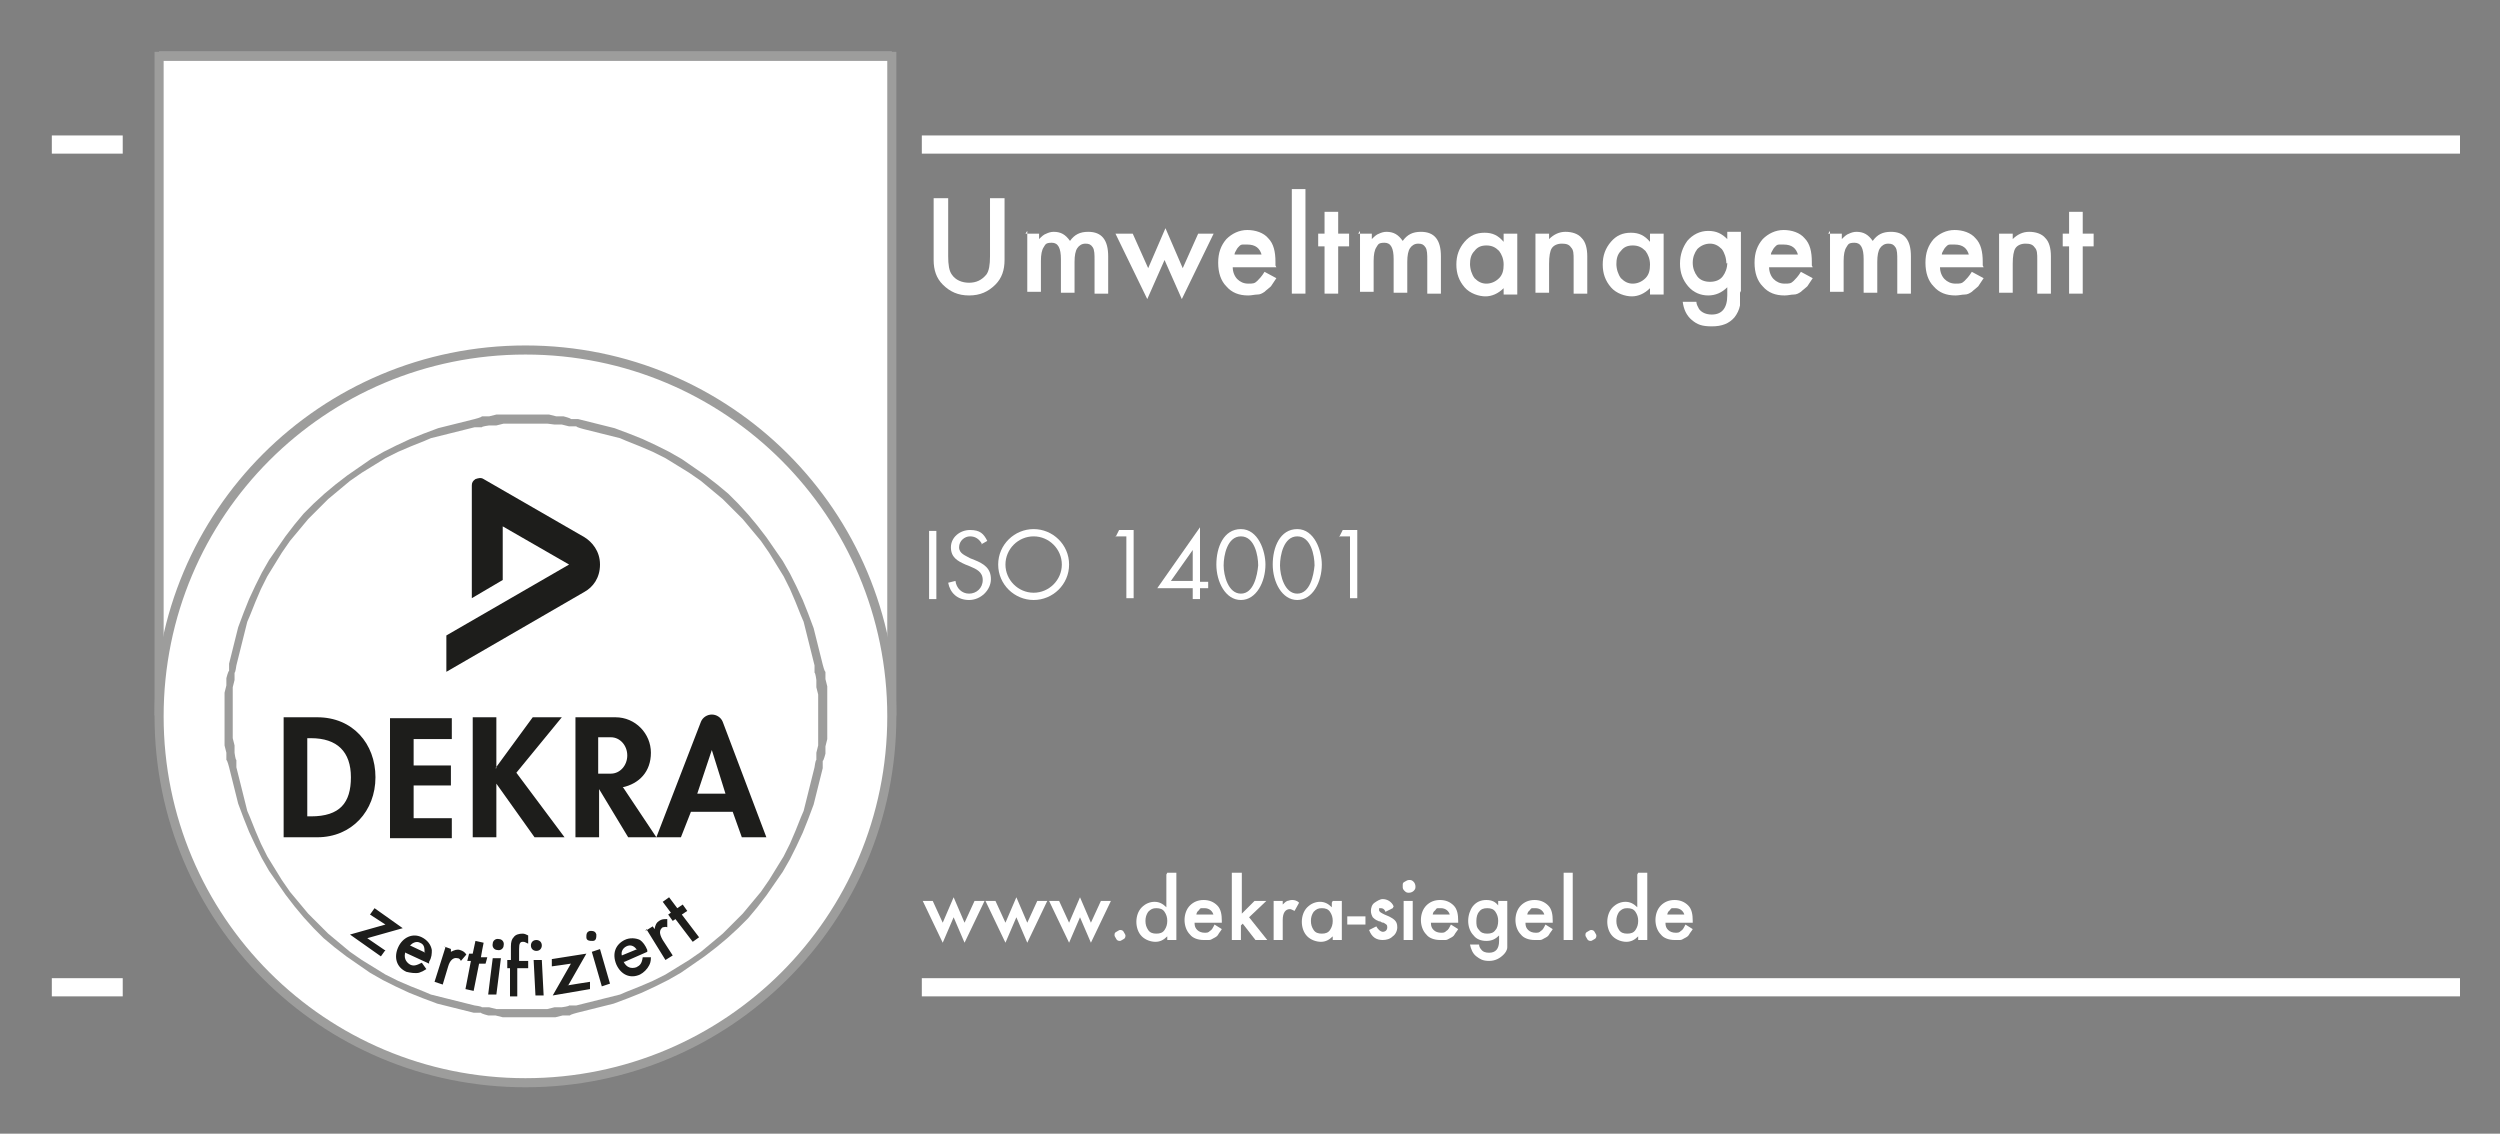 <?xml version="1.0" encoding="UTF-8"?>
<svg id="Ebene_2" xmlns="http://www.w3.org/2000/svg" version="1.1" viewBox="0 0 275 124.7">
  <rect x="0" y="0" width="275" height="124.7" fill="#808080" stroke="none"/>
  <!-- Generator: Adobe Illustrator 29.7.1, SVG Export Plug-In . SVG Version: 2.1.1 Build 8)  -->
  <defs>
    <style>
      .st0 {
        fill: #1d1d1b;
        fill-rule: evenodd;
      }

      .st1 {
        fill: #fff;
      }

      .st2 {
        fill: none;
        stroke: #9d9d9c;
        stroke-linecap: square;
      }

      .st3 {
        fill: #9d9d9c;
      }
    </style>
  </defs>
  <g>
    <rect class="st1" x="17.5" y="5.7" width="80.6" height="72.5"/>
    <g>
      <rect class="st2" x="17.5" y="6.2" width="80.6" height="72"/>
      <path class="st1" d="M57.8,119.1c22.3,0,40.3-18,40.3-40.3s-18-40.3-40.3-40.3-40.3,18-40.3,40.3,18,40.3,40.3,40.3"/>
      <path class="st2" d="M57.8,119.1c22.3,0,40.3-18,40.3-40.3s-18-40.3-40.3-40.3-40.3,18-40.3,40.3,18,40.3,40.3,40.3Z"/>
    </g>
    <path class="st3" d="M57.8,46.6h.8s.8,0,.8,0h.8c0,0,.8.1.8.1h.8c0,0,.8.2.8.2h.8c0,.1.8.3.8.3l.8.2.8.2.8.2.8.2.8.2.7.3,1.5.6,1.4.6,1.4.7,1.3.8,1.3.8,1.3.9,1.2,1,1.2,1,1.1,1.1,1.1,1.1,1,1.2,1,1.2.9,1.3.8,1.3.8,1.3.7,1.4.6,1.4.6,1.5.3.7.2.8.2.8.2.8.2.8.2.8.2.8v.8c.1,0,.2.8.2.8v.8c0,0,.2.8.2.8v.8c0,0,0,.8,0,.8v.8s0,.8,0,.8v.8s0,.8,0,.8v.8c0,0-.2.8-.2.8v.8c-.1,0-.2.8-.2.8l-.2.8-.2.8-.2.8-.2.8-.2.8-.2.8-.3.7-.6,1.5-.6,1.4-.7,1.4-.8,1.3-.8,1.3-.9,1.3-1,1.2-1,1.2-1.1,1.1-1.1,1.1-1.2,1-1.2,1-1.3.9-1.3.8-1.3.8-1.4.7-1.4.6-1.5.6-.7.3-.8.2-.8.2-.8.2-.8.2-.8.2-.8.2h-.8c0,.1-.8.2-.8.2h-.8c0,0-.8.2-.8.2h-.8c0,0-.8,0-.8,0h-.8s-.8,0-.8,0h-.8s-.8,0-.8,0h-.8c0,0-.8-.2-.8-.2h-.8c0-.1-.8-.2-.8-.2l-.8-.2-.8-.2-.8-.2-.8-.2-.8-.2-.8-.2-.7-.3-1.5-.6-1.4-.6-1.4-.7-1.3-.8-1.3-.8-1.3-.9-1.2-1-1.2-1-1.1-1.1-1.1-1.1-1-1.2-1-1.2-.9-1.3-.8-1.3-.8-1.3-.7-1.4-.6-1.4-.6-1.5-.3-.7-.2-.8-.2-.8-.2-.8-.2-.8-.2-.8-.2-.8v-.8c-.1,0-.2-.8-.2-.8v-.8c0,0-.2-.8-.2-.8v-.8c0,0,0-.8,0-.8v-.8s0-.8,0-.8v-.8s0-.8,0-.8v-.8c0,0,.2-.8.2-.8v-.8c.1,0,.2-.8.2-.8l.2-.8.2-.8.2-.8.2-.8.2-.8.2-.8.3-.7.6-1.5.6-1.4.7-1.4.8-1.3.8-1.3.9-1.3,1-1.2,1-1.2,1.1-1.1,1.1-1.1,1.2-1,1.2-1,1.3-.9,1.3-.8,1.3-.8,1.4-.7,1.4-.6,1.5-.6.7-.3.8-.2.8-.2.8-.2.8-.2.8-.2.8-.2h.8c0-.1.8-.2.8-.2h.8c0,0,.8-.2.8-.2h.8c0,0,.8,0,.8,0h.8M57.8,45.6h0s-.8,0-.8,0h-.8s-.8,0-.8,0h-.8c0,0-.8.2-.8.2h-.8c0,.1-.8.3-.8.3l-.8.2-.8.2-.8.2-.8.2-.8.2-.8.3-.8.3-1.5.6-1.5.7-1.4.7-1.4.8-1.3.9-1.3.9-1.3,1-1.2,1-1.2,1.1-1.1,1.1-1,1.2-1,1.3-.9,1.3-.9,1.3-.8,1.4-.7,1.4-.7,1.5-.6,1.5-.3.8-.3.8-.2.8-.2.8-.2.8-.2.8-.2.8v.8c-.1,0-.3.8-.3.8v.8c0,0-.2.8-.2.8v.8c0,0,0,.8,0,.8v.9s0,.9,0,.9v.8s0,.8,0,.8v.8c0,0,.2.8.2.8v.8c.1,0,.3.8.3.8l.2.8.2.8.2.8.2.8.2.8.3.8.3.8.6,1.5.7,1.5.7,1.4.8,1.4.9,1.3.9,1.3,1,1.3,1,1.2,1.1,1.2,1.1,1.1,1.2,1,1.3,1,1.3.9,1.3.9,1.4.8,1.4.7,1.5.7,1.5.6.8.3.8.3.8.2.8.2.8.2.8.2.8.2h.8c0,.1.8.3.8.3h.8c0,0,.8.2.8.2h.8c0,0,.8,0,.8,0h.9s.9,0,.9,0h.8s.8,0,.8,0h.8c0,0,.8-.2.8-.2h.8c0-.1.8-.3.8-.3l.8-.2.8-.2.8-.2.8-.2.8-.2.8-.3.8-.3,1.5-.6,1.5-.7,1.4-.7,1.4-.8,1.3-.9,1.3-.9,1.3-1,1.2-1,1.2-1.1,1.1-1.1,1-1.2,1-1.3.9-1.3.9-1.3.8-1.4.7-1.4.7-1.5.6-1.5.3-.8.3-.8.2-.8.2-.8.2-.8.2-.8.2-.8v-.8c.1,0,.3-.8.3-.8v-.8c0,0,.2-.8.2-.8v-.8c0,0,0-.8,0-.8v-.9s0-.9,0-.9v-.8s0-.8,0-.8v-.8c0,0-.2-.8-.2-.8v-.8c-.1,0-.3-.8-.3-.8l-.2-.8-.2-.8-.2-.8-.2-.8-.2-.8-.3-.8-.3-.8-.6-1.5-.7-1.5-.7-1.4-.8-1.4-.9-1.3-.9-1.3-1-1.3-1-1.2-1.1-1.2-1.1-1.1-1.2-1-1.3-1-1.3-.9-1.3-.9-1.4-.8-1.4-.7-1.5-.7-1.5-.6-.8-.3-.8-.3-.8-.2-.8-.2-.8-.2-.8-.2-.8-.2h-.8c0-.1-.8-.3-.8-.3h-.8c0,0-.8-.2-.8-.2h-.8c0,0-.9,0-.9,0h-.9s0,0,0,0h0Z"/>
    <path class="st0" d="M33.8,81.2h.4c2.9,0,4.4,1.5,4.4,4.3s-1.2,4.3-4.4,4.3h-.4v-8.7ZM31.3,92.1h3.6c3.8,0,6.4-2.9,6.4-6.6s-2.5-6.6-6.4-6.6h-3.7v13.2ZM49.7,81.2v-2.2h-6.8v13.2h6.8v-2.2h-4.2v-3.6h4.1v-2.2h-4.1v-2.9h4.2ZM76.7,87.3l1.6-4.8h0l1.5,4.8h-3.1ZM72.2,92.1l4.9-12.7c.2-.5.7-.8,1.2-.8s1,.3,1.2.8l4.8,12.7h-2.7l-1-2.8h-4.6l-1.1,2.8h-2.7ZM54.6,84.5h0v-5.6h-2.6v13.2h2.6v-5.9h0l4.2,5.9h3.3l-5.3-7.1,5-6.1h-3.2l-4.1,5.6ZM68.6,86.7l3.6,5.4h-3.1l-3.2-5.3v5.3h-2.6v-13.2h4.4c2.2,0,3.9,1.8,3.9,3.9s-1.3,3.4-3.1,3.8M67.2,81.1h-1.4v4h1.4c1,0,1.8-.9,1.8-2s-.8-2-1.8-2M53.2,52.7c-.3-.2-.6-.1-.9,0-.3.2-.4.4-.4.7v12.4s3.4-2,3.4-2v-5.9l7.3,4.2-13.5,7.8v4l15.2-8.8c.9-.5,1.7-1.5,1.7-3s-.9-2.5-1.7-3l-11.1-6.4"/>
    <path class="st0" d="M42.4,104.5l-.5.7-3.4-2.4,3.9-1.1-1.7-1.1.5-.7,3.1,2.2-3.9,1.1,1.9,1.3ZM46.7,104.8c0-.5,0-.9-.5-1.1-.4-.2-.8,0-1.1.3l1.7.8ZM44.6,104.7c-.2.6,0,1.1.5,1.4.4.2.7.1,1.3-.2l.5.7c-.3.2-.5.3-.8.4-.4.1-1,0-1.4-.1-1.1-.5-1.4-1.6-.9-2.7.5-1.1,1.6-1.6,2.6-1.1.6.3,1,.8,1.1,1.4,0,.4,0,.8-.3,1.3v.2c0,0-2.6-1.2-2.6-1.2ZM49,104.2l-1.2,3.8.9.3.6-2c.2-.7.6-1,1-.9.2,0,.3.1.4.3l.6-.7c-.2-.3-.4-.4-.7-.5-.3-.1-.6,0-1,.2v-.3c.1,0-.8-.3-.8-.3ZM52.7,106h.7c0,.1.2-.7.2-.7h-.7c0-.1.3-1.6.3-1.6l-.9-.2-.3,1.4h-.4c0,0-.2.8-.2.8h.4c0,0-.6,3.1-.6,3.1l.9.2.6-3ZM54.9,103.3c.3,0,.6.3.5.7,0,.3-.3.6-.7.5-.3,0-.6-.3-.5-.7,0-.3.3-.6.7-.5M54.6,109.4h-.9c0-.1.5-4,.5-4h.9c0,.1-.5,4-.5,4ZM57.1,106.5h1s0-.8,0-.8h-1s0-1.3,0-1.3c0-.6.1-.8.4-.8.2,0,.2,0,.6.2v-.9c-.2-.1-.4-.2-.6-.2-.4,0-.8.1-1,.4-.2.2-.3.5-.3,1v1.5c0,0-.4,0-.4,0v.9s.3,0,.3,0v3.1c-.1,0,.8,0,.8,0v-3.1ZM59,103.4c.3,0,.6.2.6.6,0,.3-.2.6-.6.6-.3,0-.6-.2-.6-.6,0-.3.2-.6.6-.6M59.8,109.5h-.9s-.2-3.9-.2-3.9h.9s.2,3.9.2,3.9ZM62.5,108.4l2-3.5-3.8.6v.8c.1,0,2.1-.3,2.1-.3l-2,3.5,4.1-.7v-.8c-.1,0-2.5.4-2.5.4ZM64.9,102.4c.3,0,.6,0,.7.4,0,.3,0,.7-.4.7-.3,0-.7,0-.7-.4,0-.3,0-.6.4-.7M67.1,108.2l-.9.3-1.1-3.8.9-.3,1.1,3.8ZM70,104.4c-.3-.4-.7-.5-1.1-.3-.4.2-.6.6-.5,1l1.7-.7ZM68.6,105.8c.3.6.8.8,1.4.6.4-.2.6-.4.7-1.1h.9c0,.5-.1.7-.2.9-.2.4-.6.8-1,1-1.1.5-2.1,0-2.6-1.1-.5-1.2-.1-2.2.9-2.7.6-.3,1.3-.2,1.7,0,.3.2.6.6.8,1.1v.2c0,0-2.5,1.1-2.5,1.1ZM71.1,102.2l2.1,3.4.8-.5-1.1-1.7c-.4-.7-.4-1.1,0-1.4.2,0,.3-.1.5,0v-.9c-.4,0-.6,0-.9.2-.3.2-.4.4-.5.9l-.2-.3-.8.5ZM75,100.6l.6-.4-.5-.7-.6.4-.9-1.2-.7.5.9,1.2-.3.2.5.7.3-.2,1.9,2.5.7-.5-1.9-2.5Z"/>
  </g>
  <rect class="st1" x="5.7" y="14.9" width="7.8" height="2"/>
  <rect class="st1" x="101.4" y="14.9" width="169.2" height="2"/>
  <rect class="st1" x="5.7" y="107.6" width="7.8" height="2"/>
  <rect class="st1" x="101.4" y="107.6" width="169.2" height="2"/>
  <g>
    <path class="st1" d="M104.3,21.8v6.4c0,.9.1,1.6.4,2,.4.6,1.1.9,1.9.9s1.4-.3,1.9-.9c.3-.4.4-1.1.4-2v-6.4h1.6v6.8c0,1.1-.3,2-1,2.7-.8.8-1.7,1.2-2.9,1.2s-2.1-.4-2.9-1.2c-.7-.7-1-1.6-1-2.7v-6.8h1.6Z"/>
    <path class="st1" d="M112.8,25.7h1.5v.6c.3-.3.5-.5.8-.6.2-.1.5-.2.8-.2.8,0,1.3.3,1.8,1,.5-.7,1.1-1,2-1,1.5,0,2.2.9,2.2,2.7v4.1h-1.5v-3.7c0-.6,0-1.1-.2-1.4-.2-.3-.4-.4-.8-.4s-.7.2-.9.5-.3.8-.3,1.5v3.4h-1.5v-3.7c0-1.2-.3-1.8-1-1.8s-.7.2-.9.5-.3.8-.3,1.5v3.4h-1.5v-6.7Z"/>
    <path class="st1" d="M124.6,25.7l1.7,3.8,1.9-4.4,1.9,4.4,1.7-3.8h1.7l-3.5,7.2-1.9-4.3-1.9,4.3-3.5-7.2h1.7Z"/>
    <path class="st1" d="M140.4,29.4h-4.8c0,.5.2,1,.5,1.3.3.3.7.5,1.2.5s.7,0,1-.3c.2-.2.5-.5.8-1l1.3.7c-.2.3-.4.6-.6.9-.2.2-.5.4-.7.6-.3.2-.5.3-.8.3s-.6.1-1,.1c-1,0-1.8-.3-2.4-1-.6-.6-.9-1.5-.9-2.6s.3-1.9.9-2.6c.6-.6,1.4-1,2.3-1s1.8.3,2.3.9c.6.6.8,1.5.8,2.6v.4ZM138.8,28.1c-.2-.8-.7-1.2-1.6-1.2s-.4,0-.5,0c-.2,0-.3.1-.4.2-.1.1-.2.2-.3.4s-.2.3-.2.5h3.1Z"/>
    <path class="st1" d="M143.6,20.8v11.5h-1.5v-11.5h1.5Z"/>
    <path class="st1" d="M147.2,27.1v5.2h-1.5v-5.2h-.7v-1.4h.7v-2.4h1.5v2.4h1.2v1.4h-1.2Z"/>
    <path class="st1" d="M149.4,25.7h1.5v.6c.3-.3.5-.5.8-.6.2-.1.5-.2.8-.2.8,0,1.3.3,1.8,1,.5-.7,1.1-1,2-1,1.5,0,2.2.9,2.2,2.7v4.1h-1.5v-3.7c0-.6,0-1.1-.2-1.4-.2-.3-.4-.4-.8-.4s-.7.2-.9.5-.3.8-.3,1.5v3.4h-1.5v-3.7c0-1.2-.3-1.8-1-1.8s-.7.2-.9.5-.3.8-.3,1.5v3.4h-1.5v-6.7Z"/>
    <path class="st1" d="M165.4,25.7h1.5v6.7h-1.5v-.7c-.6.6-1.3.9-2,.9s-1.7-.3-2.3-1c-.6-.7-.9-1.5-.9-2.5s.3-1.8.9-2.5,1.3-1,2.2-1,1.5.3,2.1,1v-.8ZM161.7,29c0,.6.2,1.2.5,1.6.4.4.8.6,1.3.6s1-.2,1.4-.6c.4-.4.5-.9.5-1.5s-.2-1.1-.5-1.5c-.4-.4-.8-.6-1.4-.6s-1,.2-1.3.6c-.4.4-.5.9-.5,1.5Z"/>
    <path class="st1" d="M168.9,25.7h1.5v.6c.5-.5,1.1-.8,1.8-.8s1.4.2,1.8.7c.4.4.6,1.1.6,2v4.1h-1.5v-3.7c0-.7,0-1.1-.3-1.4-.2-.3-.5-.4-1-.4s-.9.2-1.1.5c-.2.3-.3.9-.3,1.7v3.2h-1.5v-6.7Z"/>
    <path class="st1" d="M181.5,25.7h1.5v6.7h-1.5v-.7c-.6.6-1.3.9-2,.9s-1.7-.3-2.3-1c-.6-.7-.9-1.5-.9-2.5s.3-1.8.9-2.5,1.3-1,2.2-1,1.5.3,2.1,1v-.8ZM177.8,29c0,.6.2,1.2.5,1.6.4.4.8.6,1.3.6s1-.2,1.4-.6c.4-.4.5-.9.5-1.5s-.2-1.1-.5-1.5c-.4-.4-.8-.6-1.4-.6s-1,.2-1.3.6c-.4.4-.5.9-.5,1.5Z"/>
    <path class="st1" d="M191.4,32.2c0,.3,0,.6,0,.8,0,.2,0,.4,0,.6-.1.5-.3.9-.6,1.3-.6.7-1.4,1-2.5,1s-1.6-.2-2.2-.7c-.6-.5-.9-1.2-1-2h1.5c0,.3.2.6.3.8.3.4.8.6,1.4.6,1.1,0,1.7-.7,1.7-2.1v-.9c-.6.6-1.3.9-2.1.9s-1.6-.3-2.2-1c-.6-.7-.9-1.5-.9-2.5s.3-1.8.8-2.5c.6-.7,1.4-1.1,2.3-1.1s1.5.3,2.1.9v-.8h1.5v6.5ZM189.9,29c0-.6-.2-1.2-.5-1.6-.4-.4-.8-.6-1.3-.6s-1,.2-1.4.6c-.3.4-.5.9-.5,1.5s.2,1.1.5,1.5c.3.4.8.6,1.4.6s1.1-.2,1.4-.6c.3-.4.5-.9.5-1.5Z"/>
    <path class="st1" d="M199.4,29.4h-4.8c0,.5.2,1,.5,1.3.3.3.7.5,1.2.5s.7,0,1-.3c.2-.2.5-.5.8-1l1.3.7c-.2.3-.4.6-.6.9-.2.2-.5.4-.7.6-.3.2-.5.3-.8.3s-.6.1-1,.1c-1,0-1.8-.3-2.4-1-.6-.6-.9-1.5-.9-2.6s.3-1.9.9-2.6c.6-.6,1.4-1,2.3-1s1.8.3,2.3.9c.6.6.8,1.5.8,2.6v.4ZM197.8,28.1c-.2-.8-.7-1.2-1.6-1.2s-.4,0-.5,0c-.2,0-.3.1-.4.2-.1.1-.2.2-.3.4s-.2.3-.2.5h3.1Z"/>
    <path class="st1" d="M201.1,25.7h1.5v.6c.3-.3.5-.5.8-.6.2-.1.5-.2.8-.2.8,0,1.3.3,1.8,1,.5-.7,1.1-1,2-1,1.5,0,2.2.9,2.2,2.7v4.1h-1.5v-3.7c0-.6,0-1.1-.2-1.4-.2-.3-.4-.4-.8-.4s-.7.2-.9.5-.3.8-.3,1.5v3.4h-1.5v-3.7c0-1.2-.3-1.8-1-1.8s-.7.2-.9.5-.3.8-.3,1.5v3.4h-1.5v-6.7Z"/>
    <path class="st1" d="M218.2,29.4h-4.8c0,.5.2,1,.5,1.3.3.3.7.5,1.2.5s.7,0,1-.3c.2-.2.5-.5.8-1l1.3.7c-.2.3-.4.6-.6.9-.2.2-.5.4-.7.6-.3.2-.5.3-.8.3s-.6.1-1,.1c-1,0-1.8-.3-2.4-1-.6-.6-.9-1.5-.9-2.6s.3-1.9.9-2.6c.6-.6,1.4-1,2.3-1s1.8.3,2.3.9c.6.6.8,1.5.8,2.6v.4ZM216.6,28.1c-.2-.8-.7-1.2-1.6-1.2s-.4,0-.5,0c-.2,0-.3.1-.4.2-.1.1-.2.2-.3.4s-.2.3-.2.5h3.1Z"/>
    <path class="st1" d="M219.9,25.7h1.5v.6c.5-.5,1.1-.8,1.8-.8s1.4.2,1.8.7c.4.4.6,1.1.6,2v4.1h-1.5v-3.7c0-.7,0-1.1-.3-1.4-.2-.3-.5-.4-1-.4s-.9.2-1.1.5c-.2.3-.3.9-.3,1.7v3.2h-1.5v-6.7Z"/>
    <path class="st1" d="M229.1,27.1v5.2h-1.5v-5.2h-.7v-1.4h.7v-2.4h1.5v2.4h1.2v1.4h-1.2Z"/>
  </g>
  <g>
    <path class="st1" d="M103,65.9h-.8v-7.5h.8v7.5Z"/>
    <path class="st1" d="M108,59.8c-.3-.5-.7-.8-1.3-.8s-1.2.5-1.2,1.2.7.9,1.2,1.2l.5.2c1,.4,1.8.9,1.8,2.1s-1.1,2.3-2.4,2.3-2.1-.8-2.3-1.9l.8-.2c.1.8.7,1.4,1.5,1.4s1.5-.6,1.5-1.5-.7-1.2-1.4-1.5l-.5-.2c-.9-.4-1.6-.8-1.6-1.9s1-1.9,2.1-1.9,1.5.4,1.9,1.2l-.7.4Z"/>
    <path class="st1" d="M117.6,62.1c0,2.2-1.8,3.9-3.9,3.9s-3.9-1.7-3.9-3.9,1.8-3.9,3.9-3.9,3.9,1.7,3.9,3.9ZM110.6,62.1c0,1.7,1.4,3.1,3.1,3.1s3.1-1.4,3.1-3.1-1.4-3.1-3.1-3.1-3.1,1.4-3.1,3.1Z"/>
    <path class="st1" d="M122.7,59.1l.4-.8h1.6v7.5h-.8v-6.8h-1.2Z"/>
    <path class="st1" d="M132.9,63.9v.8h-.9v1.2h-.8v-1.2h-3.9l4.7-6.7h0v6h.9ZM131.2,60.5h0l-2.4,3.4h2.4v-3.4Z"/>
    <path class="st1" d="M139.2,62.1c0,1.9-1,3.9-2.7,3.9s-2.7-2-2.7-3.9.8-3.9,2.7-3.9,2.7,2.4,2.7,3.9ZM134.6,62.2c0,1.1.5,3.1,1.9,3.1s1.8-2,1.9-3.1c0-1.1-.4-3.2-1.9-3.2s-1.9,2.1-1.9,3.2Z"/>
    <path class="st1" d="M145.4,62.1c0,1.9-1,3.9-2.7,3.9s-2.7-2-2.7-3.9.8-3.9,2.7-3.9,2.7,2.4,2.7,3.9ZM140.8,62.2c0,1.1.5,3.1,1.9,3.1s1.8-2,1.9-3.1c0-1.1-.4-3.2-1.9-3.2s-1.9,2.1-1.9,3.2Z"/>
    <path class="st1" d="M147.3,59.1l.4-.8h1.6v7.5h-.8v-6.8h-1.2Z"/>
  </g>
  <g>
    <path class="st1" d="M102.6,99.1l1.1,2.4,1.2-2.8,1.2,2.8,1.1-2.4h1.1l-2.2,4.6-1.2-2.8-1.2,2.8-2.2-4.6h1.1Z"/>
    <path class="st1" d="M109.5,99.1l1.1,2.4,1.2-2.8,1.2,2.8,1.1-2.4h1.1l-2.2,4.6-1.2-2.8-1.2,2.8-2.2-4.6h1.1Z"/>
    <path class="st1" d="M116.5,99.1l1.1,2.4,1.2-2.8,1.2,2.8,1.1-2.4h1.1l-2.2,4.6-1.2-2.8-1.2,2.8-2.2-4.6h1.1Z"/>
    <path class="st1" d="M122.6,102.9c0-.2,0-.3.2-.4s.3-.2.4-.2.3,0,.4.2.2.3.2.4,0,.3-.2.4-.3.2-.4.2-.3,0-.4-.2-.2-.3-.2-.4Z"/>
    <path class="st1" d="M128.4,96h1v7.4h-1v-.4c-.4.4-.8.6-1.3.6s-1.1-.2-1.5-.6c-.4-.4-.6-1-.6-1.6s.2-1.2.6-1.6c.4-.4.9-.6,1.4-.6s.9.2,1.3.6v-3.6ZM126,101.3c0,.4.1.7.3,1,.2.3.5.4.9.4s.7-.1.9-.4c.2-.3.3-.6.3-1s-.1-.7-.3-1c-.2-.3-.5-.4-.9-.4s-.6.1-.9.4c-.2.3-.3.6-.3,1Z"/>
    <path class="st1" d="M134.5,101.5h-3.1c0,.4.1.6.3.8.2.2.5.3.8.3s.4,0,.6-.2c.2-.1.3-.3.5-.7l.8.5c-.1.2-.3.4-.4.6-.1.2-.3.3-.5.4-.2.1-.3.2-.5.2s-.4,0-.6,0c-.6,0-1.2-.2-1.5-.6-.4-.4-.6-1-.6-1.6s.2-1.2.6-1.6c.4-.4.9-.6,1.5-.6s1.1.2,1.5.6c.4.4.5,1,.5,1.7v.2ZM133.5,100.7c-.1-.5-.5-.8-1-.8s-.2,0-.3,0c-.1,0-.2,0-.3.2,0,0-.2.2-.2.2,0,0-.1.2-.1.3h2Z"/>
    <path class="st1" d="M136.6,96v4.5l1.4-1.4h1.3l-1.9,1.8,2,2.5h-1.3l-1.4-1.8-.2.2v1.6h-1v-7.4h1Z"/>
    <path class="st1" d="M140.1,99.1h1v.4c.2-.2.3-.3.5-.4.1,0,.3-.1.5-.1s.5,0,.8.3l-.5.9c-.2-.1-.4-.2-.5-.2-.5,0-.8.4-.8,1.2v2.2h-1v-4.3Z"/>
    <path class="st1" d="M146.6,99.1h1v4.3h-1v-.4c-.4.4-.8.6-1.3.6s-1.1-.2-1.5-.6c-.4-.4-.6-1-.6-1.6s.2-1.2.6-1.6c.4-.4.9-.6,1.4-.6s.9.2,1.3.6v-.5ZM144.2,101.3c0,.4.1.7.3,1,.2.3.5.4.9.4s.7-.1.9-.4c.2-.3.3-.6.3-1s-.1-.7-.3-1c-.2-.3-.5-.4-.9-.4s-.6.1-.9.4c-.2.3-.3.6-.3,1Z"/>
    <path class="st1" d="M148.2,100.8h2v.9h-2v-.9Z"/>
    <path class="st1" d="M153.2,99.9l-.8.4c-.1-.3-.3-.4-.5-.4s-.2,0-.2,0c0,0,0,.1,0,.2,0,.2.2.3.6.5.5.2.9.4,1.1.6s.3.4.3.8-.2.8-.5,1c-.3.3-.7.4-1.1.4-.7,0-1.2-.3-1.5-1.1l.8-.4c.1.2.2.3.3.4.1.1.3.2.4.2.3,0,.5-.2.5-.5s-.1-.3-.4-.5c0,0-.2,0-.3-.1s-.2,0-.3-.1c-.3-.1-.5-.3-.6-.4-.1-.2-.2-.4-.2-.7s.1-.7.4-.9c.3-.2.6-.4.9-.4.5,0,1,.3,1.2.8Z"/>
    <path class="st1" d="M154.3,97.4c0-.2,0-.3.2-.4s.3-.2.5-.2.3,0,.5.2c.1.1.2.3.2.5s0,.3-.2.5c-.1.1-.3.2-.5.2s-.3,0-.5-.2-.2-.3-.2-.5ZM155.4,99.1v4.3h-1v-4.3h1Z"/>
    <path class="st1" d="M160.5,101.5h-3.1c0,.4.1.6.3.8.2.2.5.3.8.3s.4,0,.6-.2c.2-.1.3-.3.5-.7l.8.5c-.1.2-.3.4-.4.6-.1.2-.3.3-.5.4-.2.1-.3.2-.5.2s-.4,0-.6,0c-.6,0-1.2-.2-1.5-.6-.4-.4-.6-1-.6-1.6s.2-1.2.6-1.6c.4-.4.9-.6,1.5-.6s1.1.2,1.5.6c.4.4.5,1,.5,1.7v.2ZM159.5,100.7c-.1-.5-.5-.8-1-.8s-.2,0-.3,0c-.1,0-.2,0-.3.2,0,0-.2.2-.2.2,0,0-.1.2-.1.3h2Z"/>
    <path class="st1" d="M165.8,103.3c0,.2,0,.4,0,.5,0,.2,0,.3,0,.4,0,.3-.2.6-.4.8-.4.4-.9.7-1.6.7s-1-.2-1.4-.5c-.4-.3-.6-.8-.7-1.3h1c0,.2.1.4.2.5.2.3.5.4.9.4.7,0,1.1-.4,1.1-1.3v-.6c-.4.4-.8.6-1.4.6s-1.1-.2-1.4-.6c-.4-.4-.6-1-.6-1.6s.2-1.2.5-1.6c.4-.5.9-.7,1.5-.7s1,.2,1.3.6v-.5h1v4.2ZM164.8,101.3c0-.4-.1-.7-.3-1-.2-.3-.5-.4-.9-.4s-.7.1-.9.4c-.2.2-.3.6-.3,1s0,.7.3,1c.2.3.5.4.9.4s.7-.1.9-.4c.2-.2.3-.6.3-1Z"/>
    <path class="st1" d="M170.9,101.5h-3.1c0,.4.1.6.3.8.2.2.5.3.8.3s.4,0,.6-.2c.2-.1.3-.3.5-.7l.8.5c-.1.2-.3.4-.4.6-.1.2-.3.3-.5.4-.2.1-.3.2-.5.2s-.4,0-.6,0c-.6,0-1.2-.2-1.5-.6-.4-.4-.6-1-.6-1.6s.2-1.2.6-1.6c.4-.4.9-.6,1.5-.6s1.1.2,1.5.6c.4.4.5,1,.5,1.7v.2ZM169.9,100.7c-.1-.5-.5-.8-1-.8s-.2,0-.3,0c-.1,0-.2,0-.3.2,0,0-.2.2-.2.2,0,0-.1.2-.1.3h2Z"/>
    <path class="st1" d="M173,96v7.4h-1v-7.4h1Z"/>
    <path class="st1" d="M174.4,102.9c0-.2,0-.3.2-.4s.3-.2.4-.2.3,0,.4.2.2.3.2.4,0,.3-.2.4-.3.2-.4.2-.3,0-.4-.2-.2-.3-.2-.4Z"/>
    <path class="st1" d="M180.2,96h1v7.4h-1v-.4c-.4.4-.8.6-1.3.6s-1.1-.2-1.5-.6c-.4-.4-.6-1-.6-1.6s.2-1.2.6-1.6c.4-.4.9-.6,1.4-.6s.9.2,1.3.6v-3.6ZM177.8,101.3c0,.4.1.7.3,1,.2.3.5.4.9.4s.7-.1.9-.4c.2-.3.3-.6.3-1s-.1-.7-.3-1c-.2-.3-.5-.4-.9-.4s-.6.1-.9.4c-.2.3-.3.6-.3,1Z"/>
    <path class="st1" d="M186.3,101.5h-3.1c0,.4.1.6.3.8.2.2.5.3.8.3s.4,0,.6-.2c.2-.1.3-.3.5-.7l.8.5c-.1.2-.3.4-.4.6-.1.2-.3.3-.5.4-.2.1-.3.2-.5.2s-.4,0-.6,0c-.6,0-1.2-.2-1.5-.6-.4-.4-.6-1-.6-1.6s.2-1.2.6-1.6c.4-.4.9-.6,1.5-.6s1.1.2,1.5.6c.4.4.5,1,.5,1.7v.2ZM185.3,100.7c-.1-.5-.5-.8-1-.8s-.2,0-.3,0c-.1,0-.2,0-.3.2,0,0-.2.2-.2.2,0,0-.1.2-.1.3h2Z"/>
  </g>
</svg>